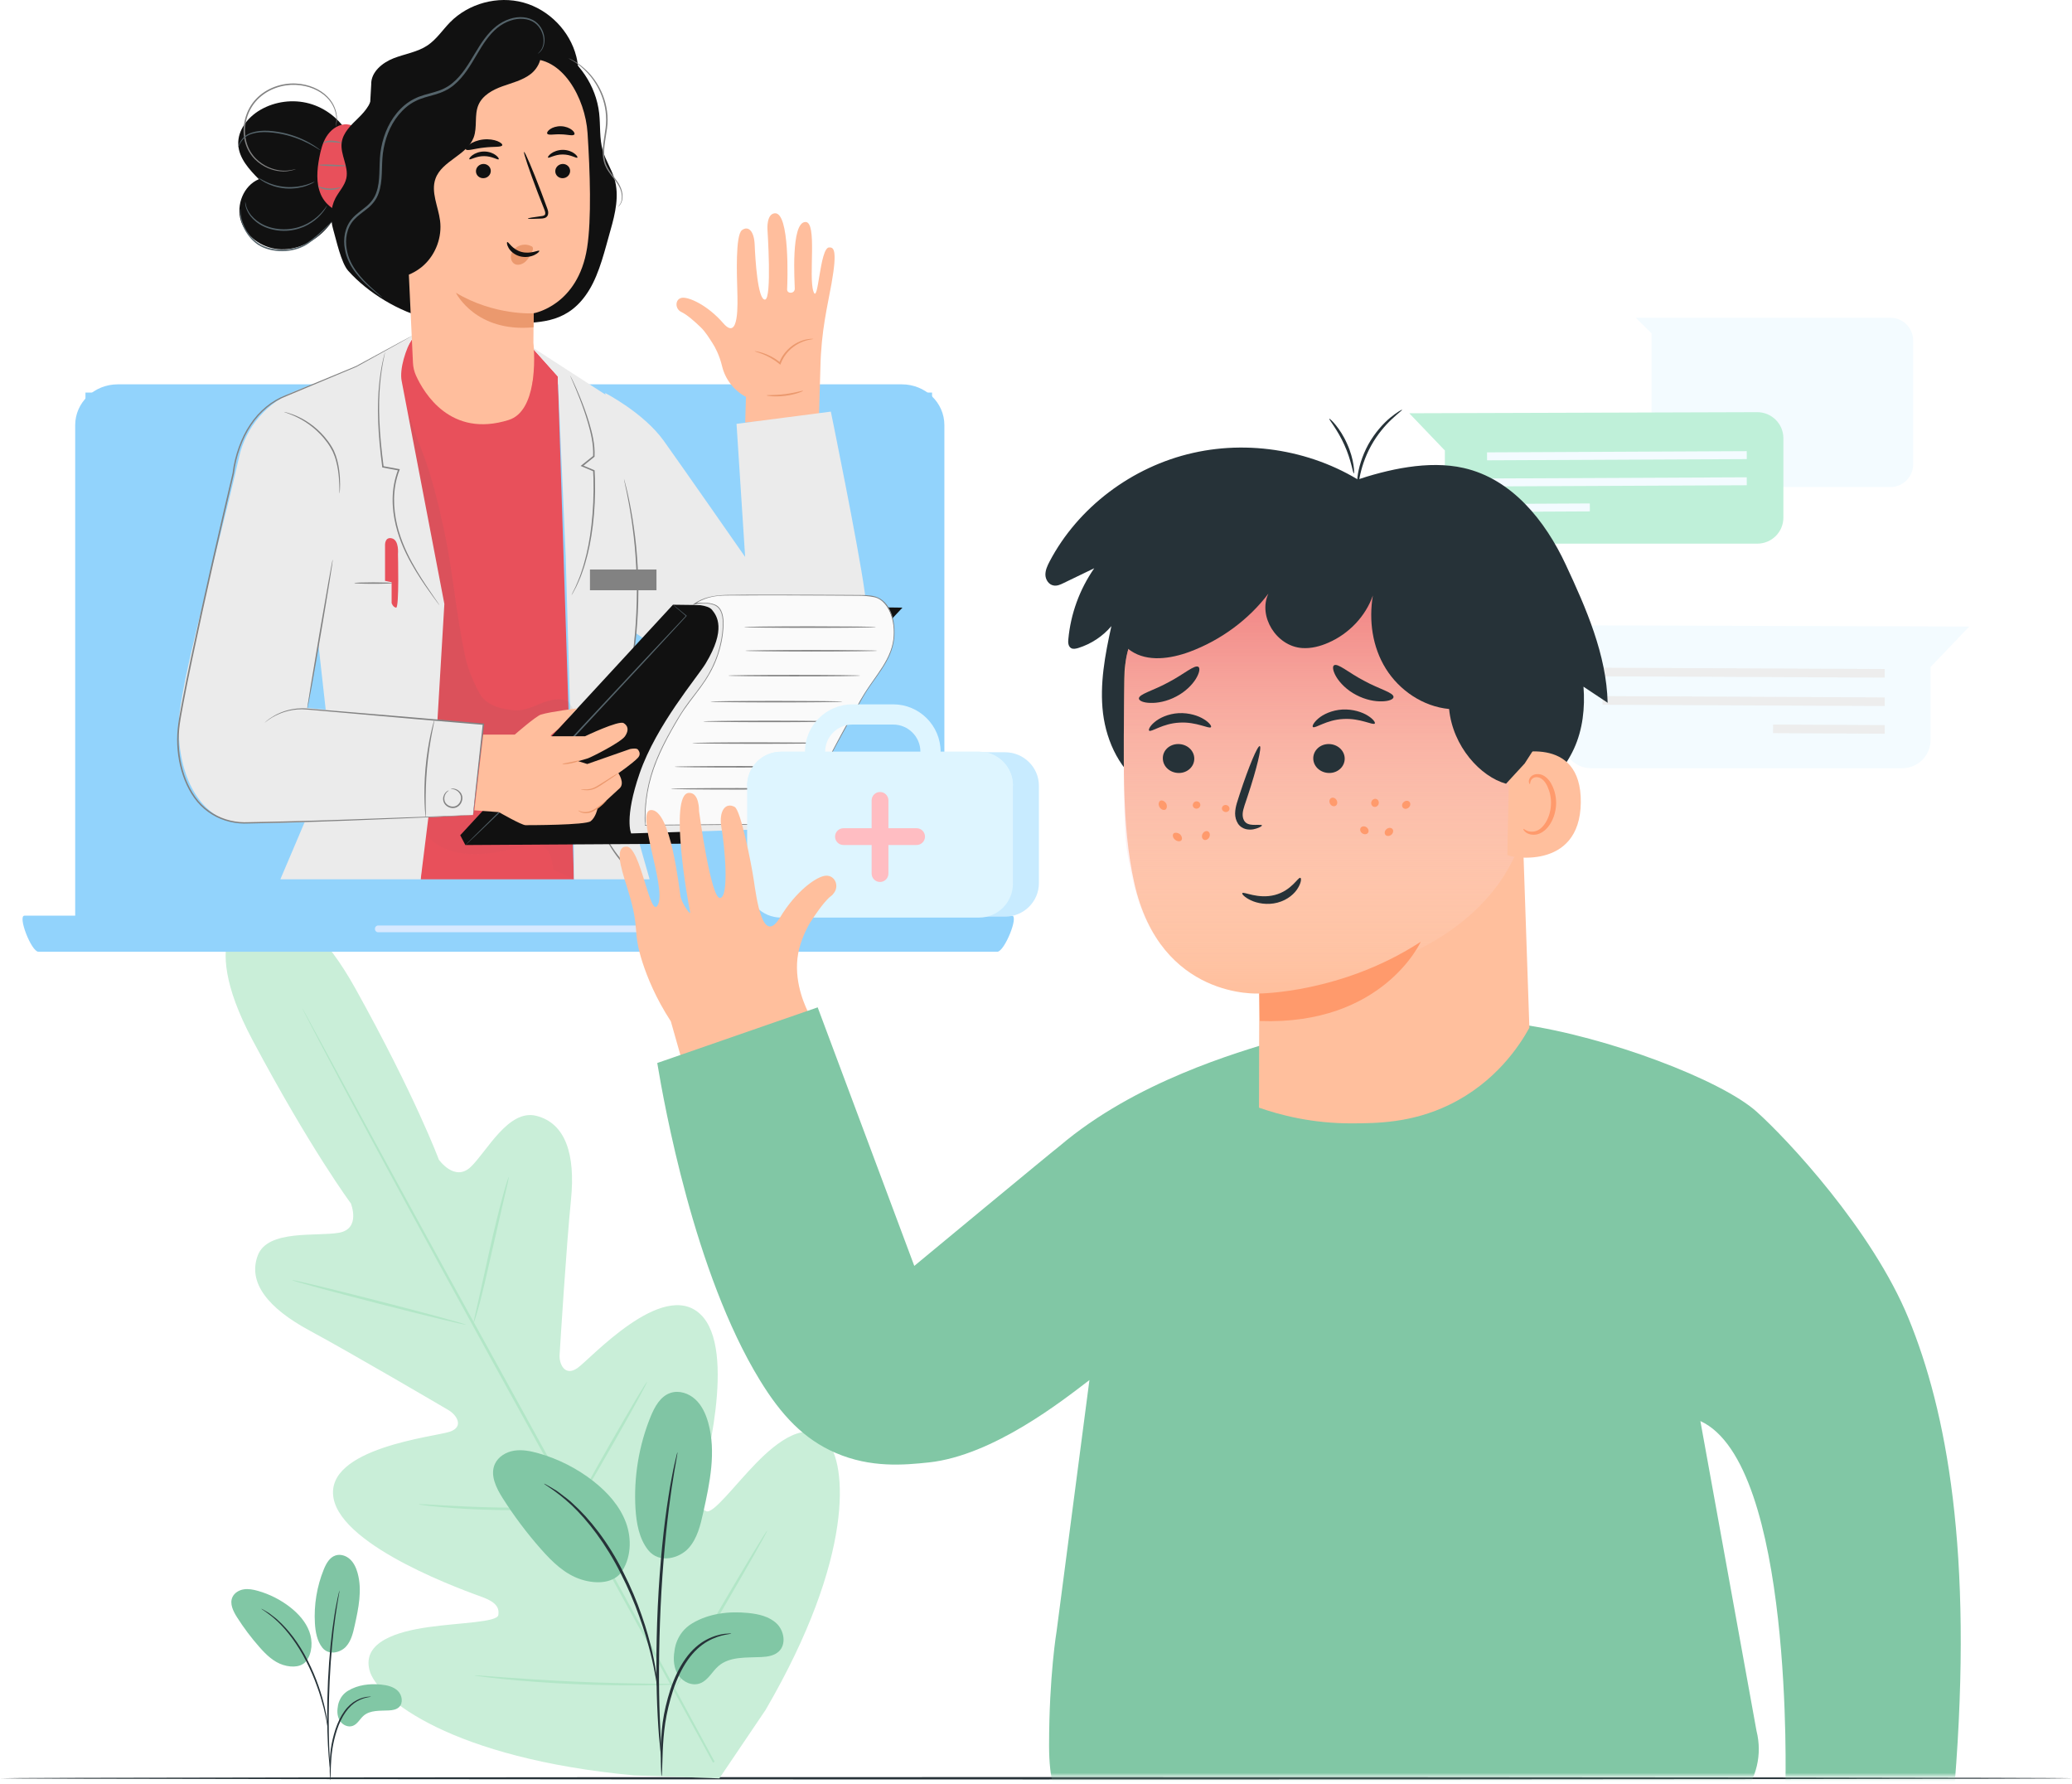 <svg width="460" height="396" viewBox="0 0 460 396" fill="none" xmlns="http://www.w3.org/2000/svg">
<path d="M56.579 133.852C54.731 127.295 46.197 127.928 46.197 127.928L46.428 132.486C51.358 131.633 54.42 137.416 54.42 137.416L56.579 133.852Z" fill="#E0E0E0"/>
<path d="M460 394.696C460 394.837 357.014 394.957 230.01 394.957C102.956 394.957 0 394.837 0 394.696C0 394.556 102.966 394.435 230.01 394.435C357.024 394.435 460 394.546 460 394.696Z" fill="#263238"/>
<path d="M55.082 202.243C55.082 202.243 65.514 195.333 78.889 219.389C92.265 243.455 97.422 257.378 97.422 257.378C97.422 257.378 100.924 262.408 104.502 259.01C108.069 255.612 112.871 246.078 119.081 247.669C125.527 249.311 127.783 256.159 126.762 266.292C125.741 276.424 124.356 298.703 124.237 300.728C124.119 302.711 125.355 305.593 128.18 303.661C130.995 301.719 147.078 283.82 155.458 291.669C163.838 299.509 156.167 327.293 155.393 330.351C154.62 333.408 155.264 334.689 156.779 335.412C158.294 336.135 163.107 329.628 167.899 324.721C172.69 319.815 179.136 314.919 183.573 319.836C188.01 324.752 189.815 345.461 169.972 379.515L159.701 394.719L140.771 394.058C100.355 390.278 83.703 377.036 82.037 370.726C80.372 364.415 88.225 362.111 95.155 361.141C102.084 360.159 110.389 360.077 110.636 358.465C110.883 356.854 110.153 355.615 107.102 354.489C104.051 353.363 75.946 343.551 74.034 332.458C72.121 321.365 96.584 318.896 99.85 317.78C103.116 316.665 101.354 314.041 99.592 312.998C97.809 311.945 77.987 300.315 68.748 295.336C59.508 290.358 54.953 284.677 57.231 278.645C59.422 272.83 70.305 274.493 75.248 273.615C80.189 272.737 77.89 267.097 77.89 267.097C77.89 267.097 68.952 255.075 56.028 230.782C43.114 206.488 55.297 202.15 55.297 202.15" fill="#C9EED8"/>
<path d="M158.648 391.022C149.087 373.215 135.668 348.726 120.756 321.716C105.845 294.717 92.372 270.258 82.725 252.503C77.912 243.631 74.023 236.452 71.315 231.463C69.972 228.995 68.93 227.074 68.21 225.741C67.856 225.111 67.587 224.615 67.394 224.264C67.211 223.934 67.093 223.768 67.093 223.768C67.093 223.768 67.168 223.954 67.34 224.295C67.523 224.657 67.781 225.153 68.114 225.803C68.812 227.146 69.822 229.088 71.122 231.567C73.743 236.576 77.579 243.786 82.359 252.689C91.921 270.496 105.34 294.985 120.241 321.984C135.153 348.994 148.636 373.453 158.283 391.208" fill="#B2E6C7"/>
<path d="M112.935 261.262C112.892 261.251 112.742 261.695 112.484 262.501C112.226 263.307 111.893 264.484 111.496 265.941C110.701 268.853 109.712 272.902 108.702 277.395C107.725 281.826 106.833 285.834 106.156 288.901C105.845 290.286 105.576 291.442 105.361 292.382C105.168 293.198 105.082 293.663 105.125 293.673C105.168 293.684 105.329 293.24 105.587 292.434C105.845 291.628 106.178 290.451 106.564 288.994C107.327 286.071 108.262 282.012 109.272 277.519C110.282 273.098 111.195 269.101 111.904 266.044C112.226 264.67 112.495 263.503 112.72 262.563C112.892 261.737 112.978 261.272 112.935 261.262Z" fill="#B2E6C7"/>
<path d="M103.395 294.014C103.438 293.859 94.843 291.525 84.197 288.798C73.55 286.071 64.891 283.975 64.848 284.129C64.805 284.284 73.4 286.608 84.046 289.345C94.682 292.072 103.352 294.169 103.395 294.014Z" fill="#B2E6C7"/>
<path d="M128.234 334.492C128.234 334.451 127.74 334.441 126.837 334.461C125.827 334.482 124.56 334.513 123.056 334.544C119.865 334.606 115.449 334.678 110.582 334.596C105.716 334.513 101.311 334.296 98.12 334.11C96.616 334.028 95.359 333.955 94.338 333.893C93.447 333.852 92.953 333.842 92.942 333.883C92.942 333.924 93.425 334.007 94.317 334.121C95.209 334.234 96.487 334.379 98.088 334.513C101.268 334.802 105.684 335.081 110.572 335.164C115.46 335.257 119.876 335.122 123.066 334.947C124.667 334.854 125.956 334.771 126.848 334.689C127.75 334.596 128.234 334.534 128.234 334.492Z" fill="#B2E6C7"/>
<path d="M143.651 306.698C143.618 306.677 143.361 307.049 142.931 307.72C142.447 308.505 141.857 309.476 141.169 310.623C139.697 313.091 137.71 316.51 135.539 320.301C133.369 324.102 131.435 327.552 130.06 330.061C129.426 331.239 128.889 332.241 128.46 333.046C128.094 333.759 127.912 334.162 127.944 334.183C127.976 334.203 128.234 333.831 128.664 333.16C129.147 332.375 129.738 331.404 130.426 330.258C131.897 327.789 133.885 324.37 136.055 320.569C138.225 316.768 140.159 313.319 141.534 310.809C142.168 309.631 142.705 308.629 143.135 307.824C143.5 307.111 143.683 306.708 143.651 306.698Z" fill="#B2E6C7"/>
<path d="M170.305 339.75C170.273 339.729 169.95 340.204 169.403 341.072C168.812 342.043 168.049 343.282 167.125 344.78C165.223 347.93 162.634 352.289 159.798 357.133C156.962 361.977 154.437 366.377 152.621 369.569C151.773 371.098 151.053 372.378 150.505 373.37C150.021 374.269 149.764 374.785 149.796 374.806C149.828 374.826 150.15 374.351 150.698 373.484C151.289 372.513 152.052 371.273 152.976 369.776C154.877 366.625 157.467 362.256 160.303 357.422C163.128 352.578 165.664 348.188 167.48 344.987C168.328 343.458 169.048 342.177 169.596 341.186C170.09 340.277 170.337 339.771 170.305 339.75Z" fill="#B2E6C7"/>
<path d="M150.054 373.835C150.054 373.793 149.431 373.762 148.292 373.742C147.056 373.721 145.434 373.7 143.489 373.68C139.439 373.628 133.842 373.525 127.664 373.246C121.487 372.977 115.9 372.595 111.861 372.296C109.916 372.151 108.305 372.027 107.08 371.934C105.952 371.851 105.318 371.831 105.318 371.862C105.318 371.903 105.931 371.996 107.059 372.151C108.187 372.296 109.809 372.482 111.829 372.688C115.868 373.091 121.455 373.545 127.643 373.804C133.831 374.083 139.439 374.114 143.489 374.072C145.52 374.041 147.164 374.01 148.292 373.959C149.42 373.917 150.054 373.876 150.054 373.835Z" fill="#B2E6C7"/>
<path d="M143.874 344.022C146.414 347.204 150.872 345.819 152.84 343.65C154.808 341.491 155.511 338.489 156.144 335.628C157.59 329.101 159.025 322.253 157.238 315.807C156.706 313.88 155.853 311.982 154.387 310.616C152.921 309.251 150.762 308.528 148.864 309.161C146.615 309.904 145.34 312.233 144.446 314.422C141.826 320.858 140.671 327.896 141.083 334.834C141.284 338.088 141.876 341.461 143.874 344.022Z" fill="#81C7A5"/>
<g opacity="0.2">
<g opacity="0.2">
<path opacity="0.2" d="M143.874 344.022C146.414 347.204 150.872 345.819 152.84 343.65C154.808 341.491 155.511 338.489 156.144 335.628C157.59 329.101 159.025 322.253 157.238 315.807C156.706 313.88 155.853 311.982 154.387 310.616C152.921 309.251 150.762 308.528 148.864 309.161C146.615 309.904 145.34 312.233 144.446 314.422C141.826 320.858 140.671 327.896 141.083 334.834C141.284 338.088 141.876 341.461 143.874 344.022Z" fill="black"/>
</g>
</g>
<path d="M153.664 360.318C157.349 358.109 161.817 357.577 166.094 358.008C168.393 358.239 170.803 358.772 172.45 360.378C174.106 361.984 174.588 364.977 172.901 366.553C171.897 367.497 170.432 367.718 169.066 367.788C165.753 367.959 162.048 367.607 159.527 369.766C158.092 371.001 157.208 372.949 155.431 373.622C153.704 374.284 151.646 373.361 150.611 371.824C149.577 370.288 149.417 368.3 149.738 366.483C149.738 366.483 149.949 362.537 153.664 360.318Z" fill="#81C7A5"/>
<path d="M137.779 349.192C140.119 346.03 140.32 341.622 138.964 337.937C137.599 334.252 134.858 331.21 131.765 328.78C128.14 325.938 123.954 323.81 119.516 322.555C117.769 322.063 115.941 321.701 114.144 321.982C112.357 322.263 110.6 323.308 109.857 324.964C108.762 327.414 110.138 330.216 111.574 332.485C114.104 336.481 116.955 340.266 120.078 343.811C122.588 346.662 125.44 349.453 129.074 350.588C132.709 351.723 136.374 351.331 138.101 348.751" fill="#81C7A5"/>
<path d="M146.876 394.214C146.916 394.214 146.957 393.672 146.997 392.688C147.037 391.584 147.077 390.188 147.137 388.542C147.218 386.794 147.348 384.716 147.69 382.427C148.031 380.158 148.623 377.678 149.437 375.147C150.28 372.637 151.364 370.328 152.68 368.46C153.985 366.583 155.551 365.177 157.047 364.334C158.543 363.47 159.909 363.079 160.853 362.878C161.807 362.717 162.349 362.607 162.349 362.566C162.349 362.526 161.807 362.546 160.813 362.637C159.839 362.767 158.413 363.099 156.826 363.942C155.24 364.765 153.573 366.191 152.208 368.119C150.822 370.037 149.708 372.386 148.844 374.947C148.021 377.517 147.428 380.017 147.117 382.346C146.806 384.666 146.726 386.764 146.696 388.521C146.675 390.279 146.716 391.704 146.756 392.688C146.786 393.672 146.836 394.214 146.876 394.214Z" fill="#263238"/>
<path d="M146.967 391.022C146.987 391.022 146.987 390.781 146.967 390.319C146.936 389.797 146.886 389.124 146.836 388.311C146.726 386.574 146.565 384.054 146.465 380.931C146.224 374.696 146.224 366.081 146.665 356.572C147.117 347.064 147.961 338.479 148.834 332.314C149.035 330.768 149.246 329.372 149.457 328.158C149.647 326.933 149.818 325.878 149.979 325.025C150.119 324.222 150.23 323.569 150.32 323.047C150.39 322.595 150.421 322.354 150.4 322.344C150.38 322.344 150.31 322.575 150.2 323.017C150.079 323.529 149.929 324.181 149.738 324.975C149.537 325.828 149.336 326.872 149.105 328.097C148.864 329.312 148.623 330.708 148.392 332.254C147.398 338.429 146.485 347.024 146.033 356.552C145.591 366.081 145.671 374.716 146.013 380.961C146.173 384.084 146.394 386.604 146.585 388.341C146.685 389.154 146.766 389.817 146.836 390.339C146.896 390.791 146.936 391.022 146.967 391.022Z" fill="#263238"/>
<path d="M145.963 374.404C146.003 374.404 145.953 373.651 145.812 372.306C145.651 370.96 145.34 369.033 144.818 366.673C144.266 364.324 143.523 361.532 142.448 358.52C141.414 355.498 140.049 352.245 138.372 348.951C135.079 342.325 130.831 337.013 127.217 333.78C126.363 332.917 125.44 332.314 124.687 331.712C124.305 331.421 123.954 331.139 123.612 330.908C123.261 330.698 122.939 330.507 122.648 330.326C121.484 329.633 120.831 329.272 120.811 329.312C120.72 329.453 123.411 330.818 126.916 334.101C130.4 337.385 134.536 342.666 137.81 349.233C139.476 352.496 140.842 355.719 141.896 358.711C142.991 361.693 143.774 364.454 144.376 366.774C144.959 369.103 145.33 371.021 145.561 372.346C145.782 373.671 145.912 374.414 145.963 374.404Z" fill="#263238"/>
<path d="M71.551 365.695C73.041 367.562 75.656 366.749 76.811 365.477C77.965 364.21 78.378 362.449 78.749 360.77C79.597 356.941 80.439 352.924 79.391 349.142C79.079 348.011 78.578 346.898 77.718 346.097C76.858 345.296 75.591 344.872 74.478 345.243C73.159 345.679 72.411 347.045 71.886 348.329C70.349 352.105 69.671 356.235 69.913 360.305C70.031 362.214 70.378 364.193 71.551 365.695Z" fill="#81C7A5"/>
<g opacity="0.2">
<g opacity="0.2">
<path opacity="0.2" d="M71.551 365.695C73.041 367.562 75.656 366.749 76.811 365.477C77.965 364.21 78.378 362.449 78.749 360.77C79.597 356.941 80.439 352.924 79.391 349.142C79.079 348.011 78.578 346.898 77.718 346.097C76.858 345.296 75.591 344.872 74.478 345.243C73.159 345.679 72.411 347.045 71.886 348.329C70.349 352.105 69.671 356.235 69.913 360.305C70.031 362.214 70.378 364.193 71.551 365.695Z" fill="black"/>
</g>
</g>
<path d="M77.294 375.256C79.456 373.96 82.077 373.647 84.587 373.901C85.935 374.036 87.349 374.348 88.315 375.291C89.287 376.233 89.57 377.989 88.58 378.914C87.991 379.467 87.131 379.597 86.33 379.638C84.386 379.738 82.213 379.532 80.734 380.799C79.892 381.523 79.373 382.666 78.331 383.061C77.317 383.449 76.11 382.907 75.503 382.006C74.896 381.105 74.802 379.939 74.991 378.872C74.991 378.872 75.114 376.557 77.294 375.256Z" fill="#81C7A5"/>
<path d="M67.975 368.729C69.347 366.873 69.465 364.287 68.67 362.125C67.869 359.963 66.261 358.178 64.447 356.753C62.32 355.086 59.864 353.837 57.26 353.101C56.235 352.812 55.163 352.6 54.108 352.765C53.06 352.93 52.029 353.543 51.593 354.514C50.951 355.952 51.758 357.595 52.6 358.927C54.085 361.271 55.758 363.492 57.59 365.571C59.062 367.244 60.735 368.882 62.868 369.547C65 370.213 67.15 369.983 68.163 368.469" fill="#81C7A5"/>
<path d="M73.312 395.142C73.335 395.142 73.359 394.824 73.383 394.247C73.406 393.599 73.43 392.78 73.465 391.814C73.512 390.789 73.589 389.57 73.789 388.226C73.989 386.895 74.337 385.44 74.814 383.956C75.309 382.483 75.945 381.128 76.717 380.033C77.482 378.931 78.401 378.106 79.279 377.612C80.157 377.105 80.958 376.875 81.512 376.757C82.071 376.663 82.389 376.598 82.389 376.575C82.389 376.551 82.071 376.563 81.488 376.616C80.917 376.693 80.08 376.887 79.15 377.382C78.219 377.865 77.241 378.701 76.44 379.832C75.627 380.957 74.973 382.336 74.466 383.838C73.983 385.346 73.636 386.813 73.453 388.179C73.271 389.54 73.224 390.771 73.206 391.802C73.194 392.833 73.218 393.669 73.241 394.247C73.259 394.824 73.288 395.142 73.312 395.142Z" fill="#263238"/>
<path d="M73.365 393.269C73.377 393.269 73.377 393.128 73.365 392.857C73.347 392.55 73.318 392.156 73.288 391.678C73.224 390.659 73.129 389.181 73.07 387.349C72.929 383.691 72.929 378.637 73.188 373.058C73.453 367.48 73.948 362.443 74.46 358.827C74.578 357.919 74.702 357.101 74.826 356.388C74.938 355.669 75.038 355.051 75.132 354.55C75.215 354.079 75.279 353.696 75.332 353.39C75.374 353.124 75.391 352.983 75.379 352.977C75.368 352.977 75.326 353.113 75.262 353.372C75.191 353.672 75.103 354.055 74.991 354.521C74.873 355.021 74.755 355.634 74.62 356.352C74.478 357.065 74.337 357.884 74.201 358.791C73.618 362.414 73.082 367.456 72.817 373.046C72.558 378.637 72.605 383.703 72.805 387.367C72.9 389.199 73.029 390.677 73.141 391.696C73.2 392.173 73.247 392.562 73.288 392.868C73.324 393.133 73.347 393.269 73.365 393.269Z" fill="#263238"/>
<path d="M72.776 383.52C72.799 383.52 72.77 383.078 72.687 382.289C72.593 381.499 72.411 380.368 72.104 378.984C71.78 377.606 71.344 375.968 70.714 374.201C70.107 372.428 69.306 370.519 68.323 368.587C66.39 364.699 63.899 361.583 61.778 359.686C61.277 359.18 60.735 358.826 60.294 358.473C60.07 358.302 59.864 358.137 59.663 358.002C59.457 357.878 59.269 357.766 59.098 357.66C58.414 357.254 58.032 357.042 58.02 357.065C57.967 357.148 59.545 357.949 61.601 359.875C63.645 361.801 66.072 364.9 67.993 368.752C68.971 370.667 69.772 372.557 70.39 374.313C71.032 376.062 71.492 377.682 71.845 379.043C72.187 380.41 72.405 381.535 72.54 382.312C72.67 383.09 72.746 383.526 72.776 383.52Z" fill="#263238"/>
<path d="M71.439 128.581C66.84 129.072 66.288 134.846 66.288 134.846L69.371 135.207C69.371 131.814 73.578 130.418 73.578 130.418L71.439 128.581Z" fill="#81C7A5"/>
<path d="M209.653 207.109H16.693V94.356C16.693 89.361 20.916 85.307 26.134 85.307H200.218C205.43 85.307 209.66 89.354 209.66 94.356V207.109H209.653Z" fill="#92D3FC"/>
<rect x="18.974" y="87.131" width="187.949" height="121.802" fill="#92D3FC"/>
<path d="M148.622 178.688C149.552 179.618 150.482 180.548 151.412 181.478C151.702 181.769 152.141 181.949 152.555 181.949C152.949 181.949 153.427 181.775 153.698 181.478C153.982 181.168 154.189 180.768 154.169 180.335C154.15 179.909 154.008 179.502 153.698 179.192C152.768 178.262 151.838 177.332 150.908 176.402C150.617 176.111 150.178 175.93 149.765 175.93C149.371 175.93 148.893 176.104 148.622 176.402C148.337 176.712 148.131 177.112 148.15 177.545C148.163 177.977 148.312 178.378 148.622 178.688Z" fill="#FAFAFA"/>
<path d="M158.749 136.636C158.749 136.726 157.347 136.804 155.623 136.804C153.898 136.804 152.497 136.726 152.497 136.636C152.497 136.546 153.898 136.468 155.623 136.468C157.347 136.468 158.749 136.546 158.749 136.636Z" fill="#455A64"/>
<path d="M180.579 64.661C179.468 61.309 181.47 49.29 178.841 49.27C175.483 49.245 176.452 62.853 176.445 64.073C176.439 65.255 174.675 65.275 174.747 64.177C174.837 62.601 175.367 47.062 172.008 47.339C170.148 47.488 170.38 50.885 170.38 50.885C170.38 50.885 171.42 66.424 169.832 66.496C168.217 66.573 167.674 57.505 167.545 54.321C167.422 51.266 166.131 50.045 164.729 51.072C163.231 52.17 163.605 61.303 163.683 64.364C163.76 67.425 164.122 75.835 160.576 71.746C157.031 67.658 152.8 65.817 151.328 66.108C149.855 66.399 149.778 68.562 151.295 69.266C152.522 69.835 154.292 71.41 155.571 72.65C156.624 73.671 157.379 74.93 158.18 76.164C158.749 77.042 159.711 78.799 160.318 81.318C161.022 84.231 162.966 86.685 165.608 88.093L165.44 93.783L181.819 92.362L182.135 81.589C182.303 73.355 183.743 67.82 184.609 62.924C185.991 55.115 184.99 54.876 184.053 54.922C181.967 55.012 181.664 67.929 180.579 64.661Z" fill="#FFBE9D"/>
<path d="M180.579 75.228C180.585 75.305 179.674 75.292 178.331 75.79C177.001 76.267 175.257 77.359 174.081 79.193C173.765 79.684 173.526 80.201 173.326 80.704L173.229 80.956L173.029 80.788C171.672 79.652 170.264 78.954 169.231 78.56C168.198 78.16 167.539 78.018 167.552 77.966C167.558 77.927 168.236 77.985 169.315 78.328C170.387 78.67 171.86 79.335 173.268 80.498L172.97 80.582C173.171 80.052 173.423 79.503 173.752 78.993C174.365 78.037 175.147 77.275 175.935 76.7C176.729 76.132 177.537 75.764 178.241 75.538C178.938 75.305 179.539 75.247 179.946 75.208C180.353 75.195 180.579 75.202 180.579 75.228Z" fill="#EB996E"/>
<path d="M178.299 86.743C178.337 86.834 176.607 87.576 174.32 87.854C172.034 88.145 170.174 87.854 170.193 87.757C170.2 87.641 172.04 87.757 174.275 87.473C176.51 87.195 178.266 86.633 178.299 86.743Z" fill="#EB996E"/>
<path d="M134.355 87.234C134.355 87.234 142.886 91.594 147.382 97.871C151.87 104.149 165.427 123.615 165.427 123.615L163.515 94.074L184.454 91.361C184.454 91.361 190.551 121.116 191.972 131.404C193.302 141.034 192.747 150.509 183.343 155.676C172.247 161.773 159.646 153.538 155.455 150.412C150.249 146.53 140.639 140.201 140.639 140.201L134.355 87.234Z" fill="#EBEBEB"/>
<path d="M123.833 83.546L117.859 76.874L91.747 74.872L88.363 80.343L97.515 137.462L93.394 195.164H127.418L123.833 83.546Z" fill="#E8505B"/>
<g opacity="0.3">
<g opacity="0.3">
<path opacity="0.3" d="M94.97 181.439C95.868 180.483 97.34 179.159 98.651 179.134C108.049 178.927 117.653 177.984 127.056 177.777L127.418 195.157L122.839 193.02C122.58 191.043 122.251 188.686 120.449 187.84C119.429 187.362 118.234 187.549 117.129 187.769C113.732 188.44 110.361 189.319 106.905 189.532C103.45 189.745 99.833 189.241 96.933 187.355C95.939 186.71 95.015 185.87 94.55 184.778C94.079 183.687 94.156 182.305 94.97 181.439Z" fill="#5E5E5E"/>
</g>
</g>
<path d="M117.859 76.874L134.587 87.699L138.12 99.312L141.511 135.518L137.777 172.571L144.223 195.164H127.418L127.386 186.251L125.59 123.512L123.833 83.546L117.859 76.874Z" fill="#EBEBEB"/>
<path d="M126.869 132.16C126.882 132.167 126.972 132.005 127.147 131.695C127.327 131.359 127.579 130.901 127.889 130.319C128.199 129.719 128.503 128.937 128.89 128.059C129.078 127.613 129.226 127.122 129.414 126.606C129.594 126.089 129.795 125.546 129.943 124.959C131.351 120.308 132.288 113.598 132.087 106.19C132.068 105.615 132.049 105.047 132.01 104.485L132.004 104.388L131.913 104.349C131.022 103.975 130.15 103.607 129.291 103.245L129.33 103.516C130.227 102.793 131.106 102.089 131.945 101.411L131.997 101.365V101.301C132.12 98.511 131.442 95.998 130.802 93.815C130.143 91.626 129.42 89.74 128.787 88.183C128.154 86.633 127.605 85.419 127.211 84.592C127.017 84.179 126.856 83.863 126.746 83.656C126.636 83.443 126.572 83.34 126.565 83.34C126.559 83.346 126.604 83.456 126.695 83.675C126.798 83.921 126.94 84.237 127.108 84.631C127.47 85.471 127.993 86.692 128.6 88.248C129.207 89.805 129.904 91.697 130.537 93.88C131.151 96.056 131.803 98.562 131.674 101.269L131.732 101.159C130.886 101.83 130.014 102.534 129.11 103.251L128.903 103.419L129.149 103.523C130.001 103.884 130.88 104.252 131.771 104.627L131.674 104.491C131.713 105.047 131.732 105.615 131.752 106.184C131.945 113.553 131.054 120.244 129.711 124.881C129.569 125.469 129.375 126.011 129.207 126.528C129.033 127.045 128.89 127.536 128.71 127.981C128.341 128.866 128.057 129.648 127.767 130.255C127.476 130.842 127.25 131.308 127.076 131.65C126.934 131.986 126.856 132.16 126.869 132.16Z" fill="#828282"/>
<path d="M138.617 155.734C138.63 155.734 138.675 155.566 138.759 155.249C138.85 154.901 138.966 154.429 139.114 153.835C139.269 153.221 139.45 152.466 139.618 151.587C139.793 150.709 140.019 149.708 140.2 148.591C140.393 147.48 140.606 146.253 140.774 144.935C140.975 143.618 141.11 142.203 141.272 140.718C141.543 137.74 141.724 134.453 141.724 130.997C141.711 127.542 141.517 124.255 141.233 121.277C141.071 119.792 140.929 118.377 140.723 117.06C140.548 115.742 140.335 114.522 140.135 113.404C139.954 112.287 139.722 111.292 139.547 110.407C139.373 109.529 139.192 108.773 139.031 108.16C138.882 107.572 138.759 107.101 138.669 106.752C138.585 106.429 138.533 106.261 138.52 106.267C138.507 106.267 138.54 106.442 138.604 106.771C138.682 107.126 138.779 107.598 138.901 108.192C139.037 108.806 139.205 109.561 139.36 110.446C139.521 111.331 139.735 112.326 139.902 113.443C140.09 114.554 140.29 115.775 140.445 117.092C140.639 118.403 140.768 119.818 140.923 121.297C141.188 124.268 141.369 127.542 141.388 130.985C141.388 134.427 141.214 137.701 140.962 140.672C140.813 142.158 140.684 143.566 140.497 144.883C140.342 146.201 140.148 147.422 139.967 148.533C139.806 149.65 139.592 150.651 139.437 151.529C139.282 152.414 139.121 153.17 138.985 153.783C138.863 154.378 138.766 154.855 138.688 155.211C138.63 155.559 138.604 155.727 138.617 155.734Z" fill="#828282"/>
<path d="M134.568 186.038C134.535 186.057 134.787 186.645 135.297 187.543C135.808 188.44 136.589 189.642 137.59 190.869C138.591 192.089 139.618 193.097 140.4 193.775C141.181 194.453 141.711 194.815 141.737 194.783C141.769 194.744 141.291 194.318 140.555 193.607C139.818 192.89 138.837 191.876 137.842 190.669C136.854 189.461 136.047 188.292 135.491 187.433C134.929 186.561 134.606 186.012 134.568 186.038Z" fill="#828282"/>
<g opacity="0.3">
<path opacity="0.3" d="M126.217 155.721C124.447 154.797 122.283 155.282 120.423 155.999C118.563 156.722 116.71 157.678 114.714 157.659C112.008 157.633 108.165 156.645 106.744 154.339C105.33 152.033 103.889 148.507 103.314 145.865C101.157 135.932 100.666 127.226 98.509 117.292C97.334 111.886 95.842 105.635 93.84 100.481C91.896 95.488 90.1 90.321 88.576 85.187C88.841 96.838 89.112 108.528 90.914 120.037C92.07 127.439 93.859 134.737 94.828 142.171C95.661 148.533 95.894 154.959 96.126 161.372L102.178 168.774L118.86 169.116L127.573 157.878L126.217 155.721Z" fill="#5E5E5E"/>
</g>
<path d="M65.751 86.737C59.357 89.217 54.61 94.706 53.092 101.398C48.197 122.995 39.813 151.716 39.678 160.985C39.51 172.784 44.67 180.864 51.407 182.356C56.735 183.532 105.026 180.89 105.026 180.89L107.306 160.739L68.173 157.142L73.527 127.219L68.225 85.774L65.751 86.737Z" fill="#EBEBEB"/>
<path d="M68.238 85.774L79.049 81.357L91.411 74.678L91.528 75.034C90.132 77.423 88.647 81.835 89.17 84.554L98.651 134.046L96.501 170.201L93.394 195.164H62.244L73.54 168.58L67.98 118.649L68.238 85.774Z" fill="#EBEBEB"/>
<path d="M73.857 124.197C73.844 124.197 73.818 124.313 73.773 124.526C73.721 124.778 73.663 125.094 73.585 125.482C73.424 126.36 73.204 127.561 72.939 129.015C72.41 132.044 71.693 136.151 70.905 140.692C70.149 145.239 69.465 149.353 68.955 152.388C68.728 153.854 68.535 155.056 68.399 155.941C68.347 156.335 68.302 156.651 68.263 156.909C68.238 157.129 68.225 157.252 68.238 157.252C68.251 157.252 68.276 157.142 68.328 156.922C68.38 156.67 68.444 156.354 68.522 155.966C68.683 155.088 68.909 153.893 69.181 152.434C69.723 149.45 70.447 145.316 71.222 140.756C71.997 136.19 72.688 132.057 73.166 129.06C73.392 127.594 73.573 126.392 73.715 125.508C73.766 125.114 73.811 124.797 73.844 124.539C73.857 124.313 73.863 124.197 73.857 124.197Z" fill="#828282"/>
<path d="M85.482 78.166C85.476 78.166 85.463 78.205 85.437 78.289C85.411 78.386 85.379 78.508 85.34 78.65C85.263 78.974 85.121 79.439 84.991 80.058C84.714 81.292 84.391 83.1 84.165 85.387C83.939 87.667 83.842 90.425 83.958 93.512C84.061 96.599 84.391 100.016 84.856 103.639L84.869 103.755L84.985 103.774C86.109 103.981 87.303 104.207 88.518 104.433L88.395 104.214C88.195 104.756 87.982 105.337 87.827 105.945C86.677 110.143 87.181 114.386 88.227 117.938C89.293 121.523 90.92 124.494 92.38 126.883C93.853 129.279 95.189 131.12 96.107 132.393C96.559 133.006 96.92 133.497 97.179 133.846C97.295 133.994 97.392 134.117 97.463 134.22C97.528 134.304 97.566 134.343 97.566 134.343C97.573 134.343 97.547 134.291 97.489 134.201C97.418 134.098 97.334 133.968 97.23 133.807C96.985 133.445 96.643 132.948 96.21 132.315C95.325 131.023 94.02 129.163 92.574 126.761C91.146 124.364 89.551 121.4 88.511 117.848C87.491 114.328 87.006 110.136 88.137 106.022C88.292 105.428 88.498 104.86 88.699 104.323L88.763 104.143L88.576 104.11C87.362 103.884 86.167 103.665 85.043 103.458L85.172 103.594C84.701 99.983 84.358 96.573 84.236 93.499C84.1 90.425 84.171 87.68 84.371 85.406C84.565 83.133 84.856 81.318 85.101 80.084C85.211 79.464 85.334 78.993 85.392 78.67C85.418 78.521 85.444 78.399 85.463 78.302C85.482 78.211 85.482 78.166 85.482 78.166Z" fill="#828282"/>
<path d="M85.482 128.924V121.032C85.482 121.032 85.379 119.081 87.019 119.495C88.66 119.908 88.35 122.982 88.35 122.982C88.35 122.982 88.66 134.976 87.936 134.873C87.219 134.769 86.942 133.846 86.942 133.846V129.234L85.482 128.924Z" fill="#E8505B"/>
<path d="M78.656 129.415C78.656 129.506 80.548 129.577 82.886 129.577C85.224 129.577 87.116 129.506 87.116 129.415C87.116 129.325 85.224 129.254 82.886 129.254C80.548 129.254 78.656 129.325 78.656 129.415Z" fill="#828282"/>
<path d="M63.032 91.425C63.026 91.451 63.342 91.555 63.917 91.755C64.485 91.962 65.306 92.278 66.261 92.769C68.173 93.744 70.673 95.507 72.61 98.175C73.101 98.834 73.514 99.525 73.857 100.209C74.173 100.913 74.432 101.611 74.606 102.302C74.981 103.677 75.142 104.956 75.233 106.035C75.323 107.113 75.342 107.992 75.349 108.592C75.355 109.2 75.349 109.535 75.368 109.535C75.388 109.535 75.439 109.206 75.472 108.592C75.504 107.985 75.523 107.101 75.459 106.015C75.394 104.93 75.252 103.626 74.89 102.224C74.716 101.52 74.464 100.797 74.141 100.074C73.792 99.357 73.366 98.659 72.869 97.987C70.892 95.268 68.328 93.499 66.365 92.569C65.377 92.097 64.537 91.813 63.956 91.639C63.368 91.471 63.039 91.406 63.032 91.425Z" fill="#828282"/>
<path d="M105.032 180.89C105.026 180.89 105.032 180.761 105.052 180.509C105.078 180.238 105.11 179.87 105.155 179.411C105.258 178.423 105.401 177.028 105.581 175.271C105.969 171.693 106.518 166.662 107.17 160.72L107.306 160.888C102.914 160.513 97.98 160.1 92.774 159.654C83.189 158.808 74.522 158.046 68.212 157.491C65.073 157.181 62.574 158.111 61.036 158.905C60.261 159.312 59.699 159.706 59.325 159.977C59.151 160.106 59.015 160.216 58.905 160.3C58.808 160.371 58.757 160.403 58.757 160.403C58.757 160.403 59.428 159.674 60.978 158.795C62.509 157.956 65.034 156.974 68.238 157.258C74.548 157.788 83.222 158.517 92.813 159.325C98.018 159.777 102.953 160.203 107.338 160.584L107.493 160.597L107.474 160.752C106.776 166.694 106.188 171.719 105.769 175.29C105.549 177.041 105.381 178.436 105.258 179.418C105.194 179.876 105.149 180.238 105.11 180.509C105.065 180.767 105.039 180.89 105.032 180.89Z" fill="#828282"/>
<path d="M94.524 181.426C94.499 181.426 94.46 181.123 94.408 180.574C94.35 180.025 94.298 179.224 94.26 178.242C94.182 176.272 94.195 173.534 94.46 170.531C94.731 167.527 95.189 164.828 95.616 162.903C95.829 161.941 96.016 161.166 96.171 160.63C96.32 160.1 96.41 159.809 96.436 159.809C96.455 159.816 96.41 160.119 96.3 160.655C96.184 161.263 96.029 162.031 95.855 162.942C95.493 164.873 95.067 167.56 94.802 170.55C94.537 173.54 94.486 176.259 94.505 178.229C94.518 179.159 94.531 179.941 94.544 180.561C94.55 181.123 94.55 181.426 94.524 181.426Z" fill="#828282"/>
<path d="M100.066 175.11C100.059 175.09 100.227 175.026 100.544 175.026C100.86 175.026 101.332 175.129 101.797 175.471C102.255 175.801 102.707 176.453 102.649 177.254C102.61 178.022 102.132 178.881 101.267 179.23C100.389 179.553 99.459 179.237 98.922 178.675C98.354 178.106 98.29 177.299 98.457 176.757C98.619 176.195 98.948 175.833 99.2 175.652C99.459 175.465 99.639 175.433 99.646 175.452C99.659 175.478 99.504 175.555 99.284 175.755C99.071 175.956 98.8 176.311 98.683 176.821C98.567 177.318 98.645 177.99 99.142 178.462C99.607 178.927 100.427 179.191 101.144 178.92C101.861 178.636 102.294 177.9 102.339 177.241C102.404 176.563 102.042 175.988 101.648 175.665C101.248 175.329 100.821 175.2 100.531 175.161C100.24 175.116 100.066 175.135 100.066 175.11Z" fill="#828282"/>
<path d="M91.547 74.511C91.547 74.511 91.482 74.556 91.34 74.64C91.192 74.724 90.991 74.84 90.72 74.995C90.165 75.305 89.351 75.757 88.298 76.351C86.16 77.533 83.047 79.258 79.088 81.447H79.082H79.075C74.793 83.243 69.562 85.432 63.562 87.945C60.533 89.101 57.742 91.368 55.753 94.397C54.739 95.902 53.925 97.594 53.286 99.389C52.647 101.178 52.175 103.097 51.943 105.06V105.073V105.079C49.075 117.351 45.813 131.437 42.662 146.401C41.983 149.618 41.344 152.808 40.743 155.954C40.589 156.742 40.453 157.523 40.311 158.305C40.175 159.086 40.02 159.868 39.923 160.643C39.71 162.193 39.613 163.756 39.684 165.293C39.82 168.367 40.492 171.377 41.738 174.07C42.358 175.413 43.127 176.673 44.05 177.784C44.987 178.882 46.085 179.818 47.286 180.548C49.702 182.021 52.498 182.621 55.178 182.486C57.878 182.434 60.5 182.376 63.032 182.324C68.102 182.201 72.823 182.053 77.131 181.904C85.74 181.588 92.709 181.336 97.54 181.162C99.943 181.071 101.81 181 103.088 180.948C103.715 180.929 104.199 180.91 104.529 180.903C104.852 180.897 105.019 180.897 105.019 180.897C105.019 180.897 104.852 180.916 104.529 180.936C104.193 180.955 103.715 180.981 103.088 181.02C101.81 181.084 99.943 181.175 97.54 181.291C92.722 181.517 85.754 181.82 77.131 182.143C72.823 182.305 68.102 182.466 63.032 182.602C60.494 182.66 57.878 182.718 55.172 182.776C52.466 182.925 49.585 182.318 47.118 180.813C45.885 180.07 44.754 179.114 43.798 177.984C42.849 176.847 42.074 175.562 41.441 174.199C40.175 171.467 39.49 168.419 39.348 165.306C39.271 163.743 39.374 162.167 39.587 160.597C39.684 159.809 39.839 159.034 39.975 158.246C40.117 157.465 40.246 156.677 40.408 155.889C41.002 152.737 41.648 149.553 42.326 146.33C45.478 131.359 48.752 117.273 51.639 105.002L51.633 105.021C51.872 103.013 52.35 101.094 53.002 99.279C53.648 97.465 54.474 95.76 55.508 94.235C57.529 91.168 60.384 88.868 63.452 87.706C69.465 85.213 74.709 83.049 78.998 81.273L78.991 81.279C82.97 79.122 86.096 77.424 88.24 76.255C89.306 75.68 90.12 75.241 90.681 74.944C90.953 74.801 91.159 74.692 91.314 74.614C91.476 74.543 91.547 74.511 91.547 74.511Z" fill="#828282"/>
<path d="M145.741 126.405H130.977V131.01H145.741V126.405Z" fill="#828282"/>
<path d="M200.342 134.873L151.224 187.265L103.314 187.562L102.178 185.385L149.403 134.22L200.342 134.873Z" fill="#111111"/>
<path d="M153.917 134.22C153.917 134.22 157.108 134.201 158.051 135.331C159.162 136.662 161.274 139.659 156.649 147.286C154.802 150.335 145.741 160.869 142.014 171.616C138.533 181.659 140.122 184.985 140.122 184.985L174.688 183.907L175.36 182.66C175.36 182.66 190.389 141.945 186.404 134.22C184.576 130.662 153.672 132.916 153.917 134.22Z" fill="#EBEBEB"/>
<path d="M180.432 182.849L143.243 183.159C142.798 173.736 146.066 166.903 150.929 158.823C152.789 155.729 155.334 153.081 157.188 149.981C159.132 146.732 160.281 143.012 160.514 139.228C160.604 137.716 160.514 136.082 159.584 134.887C158.654 133.693 155.34 133.628 153.913 134.209C153.913 134.209 156.07 132.465 159.383 132.188C162.387 131.936 186.968 132.104 191.541 132.143C192.077 132.149 194.325 132.427 194.802 132.672C198.135 134.403 198.82 138.937 198.348 142.205C197.903 145.305 195.984 148.224 193.575 151.486C192.884 152.422 192.238 153.398 191.657 154.405C189.119 158.804 182.111 171.14 180.852 175.396C179.825 178.929 180.432 182.849 180.432 182.849Z" fill="#FAFAFA"/>
<path d="M180.43 182.77C177.446 182.796 174.462 182.821 171.472 182.847C165.769 182.892 160.073 182.944 154.37 182.989C151.98 183.009 149.584 183.028 147.194 183.047C146.393 183.054 145.592 183.06 144.791 183.067C144.397 183.073 143.836 183.177 143.448 183.08C143.416 183.073 143.267 183.106 143.248 183.08C143.241 183.073 143.3 182.389 143.3 182.311C143.293 181.988 143.287 181.665 143.293 181.336C143.293 180.703 143.312 180.07 143.351 179.437C143.5 177.015 143.926 174.619 144.604 172.294C145.98 167.605 148.357 163.278 150.856 159.105C152.232 156.813 153.937 154.772 155.513 152.621C157.011 150.58 158.29 148.416 159.168 146.033C160.027 143.702 160.557 141.209 160.628 138.722C160.673 137.12 160.441 134.924 158.755 134.207C157.999 133.885 157.147 133.788 156.333 133.781C155.778 133.775 154.505 133.717 154.04 134.091C153.905 134.201 153.976 134.233 154.072 134.207C154.137 134.188 154.24 134.091 154.292 134.052C154.544 133.885 154.809 133.723 155.074 133.581C155.971 133.09 156.947 132.728 157.948 132.502C159.95 132.05 162.12 132.186 164.161 132.167C170.535 132.108 176.91 132.147 183.285 132.179C185.739 132.192 188.187 132.205 190.641 132.225C191.804 132.231 192.947 132.315 194.09 132.554C196.04 132.961 197.306 134.918 197.881 136.694C198.495 138.593 198.585 140.724 198.211 142.681C197.72 145.206 196.331 147.473 194.884 149.56C193.58 151.445 192.243 153.267 191.1 155.262C190.305 156.645 189.517 158.033 188.742 159.422C186.876 162.761 185.035 166.119 183.336 169.542C181.87 172.488 180.456 175.394 180.23 178.727C180.139 180.096 180.159 181.51 180.365 182.873C180.378 182.976 180.54 182.931 180.52 182.828C180.004 179.431 180.54 176.059 181.909 172.94C183.369 169.613 185.1 166.404 186.837 163.213C188.419 160.307 190.034 157.42 191.694 154.559C194.103 150.393 197.978 146.757 198.514 141.745C198.85 138.612 198.127 134.027 194.833 132.593C193.799 132.141 192.398 132.076 191.274 132.07C190.376 132.063 189.485 132.057 188.587 132.05C182.329 132.012 176.064 131.979 169.806 131.986C167.106 131.986 164.406 131.992 161.707 132.037C159.252 132.083 156.914 132.322 154.731 133.587C154.434 133.762 154.144 133.943 153.872 134.156C153.808 134.207 153.879 134.317 153.95 134.291C155.287 133.781 157.024 133.788 158.374 134.233C160.331 134.873 160.544 137.204 160.46 138.974C160.273 143.211 158.845 147.364 156.52 150.903C155.371 152.653 154.04 154.274 152.794 155.954C151.605 157.549 150.578 159.235 149.584 160.959C147.762 164.111 146.077 167.366 144.901 170.821C143.545 174.806 142.983 178.959 143.164 183.157C143.164 183.202 143.196 183.241 143.241 183.235C147.433 183.202 151.618 183.164 155.81 183.131C162.488 183.073 169.16 183.022 175.838 182.963C177.369 182.951 178.899 182.938 180.43 182.925C180.54 182.931 180.54 182.77 180.43 182.77Z" fill="#828282"/>
<path d="M178.234 175.084C178.234 175.174 171.679 175.252 163.586 175.252C155.493 175.252 148.938 175.174 148.938 175.084C148.938 174.993 155.493 174.916 163.586 174.916C171.679 174.916 178.234 174.993 178.234 175.084Z" fill="#828282"/>
<path d="M179.054 170.188C179.054 170.279 172.499 170.356 164.406 170.356C156.314 170.356 149.758 170.279 149.758 170.188C149.758 170.098 156.314 170.02 164.406 170.02C172.499 170.02 179.054 170.091 179.054 170.188Z" fill="#828282"/>
<path d="M182.994 164.931C182.994 165.021 176.439 165.099 168.346 165.099C160.253 165.099 153.698 165.021 153.698 164.931C153.698 164.841 160.253 164.763 168.346 164.763C176.432 164.763 182.994 164.834 182.994 164.931Z" fill="#828282"/>
<path d="M185.416 160.126C185.416 160.216 178.861 160.294 170.768 160.294C162.675 160.294 156.12 160.216 156.12 160.126C156.12 160.036 162.675 159.958 170.768 159.958C178.861 159.958 185.416 160.036 185.416 160.126Z" fill="#828282"/>
<path d="M187.031 155.734C187.031 155.824 180.475 155.902 172.383 155.902C164.29 155.902 157.735 155.824 157.735 155.734C157.735 155.643 164.29 155.566 172.383 155.566C180.475 155.566 187.031 155.637 187.031 155.734Z" fill="#828282"/>
<path d="M190.983 149.96C190.983 150.05 184.428 150.128 176.335 150.128C168.243 150.128 161.687 150.05 161.687 149.96C161.687 149.87 168.243 149.792 176.335 149.792C184.428 149.792 190.983 149.87 190.983 149.96Z" fill="#828282"/>
<path d="M194.755 144.438C194.755 144.528 188.2 144.606 180.107 144.606C172.014 144.606 165.459 144.528 165.459 144.438C165.459 144.347 172.014 144.27 180.107 144.27C188.2 144.27 194.755 144.347 194.755 144.438Z" fill="#828282"/>
<path d="M194.484 139.187C194.484 139.277 187.929 139.355 179.836 139.355C171.743 139.355 165.188 139.277 165.188 139.187C165.188 139.097 171.743 139.019 179.836 139.019C187.929 139.019 194.484 139.09 194.484 139.187Z" fill="#828282"/>
<path d="M149.403 134.22C149.409 134.214 149.474 134.265 149.61 134.362C149.758 134.479 149.946 134.627 150.184 134.821C150.708 135.247 151.45 135.854 152.413 136.636L152.471 136.687L152.419 136.746C148.421 141.118 139.754 150.464 129.698 161.243C122.755 168.845 116.077 175.362 111.239 180.057C108.817 182.401 106.841 184.287 105.472 185.586C104.793 186.218 104.264 186.716 103.883 187.071C103.708 187.226 103.573 187.355 103.463 187.452C103.366 187.536 103.314 187.575 103.314 187.575C103.314 187.575 103.353 187.523 103.444 187.426C103.547 187.323 103.676 187.187 103.838 187.026C104.206 186.658 104.722 186.147 105.381 185.495C106.744 184.158 108.682 182.246 111.071 179.889C115.863 175.148 122.509 168.619 129.452 161.017C139.508 150.238 148.228 140.944 152.309 136.649L152.316 136.752C151.373 135.945 150.649 135.325 150.133 134.886C149.9 134.679 149.719 134.524 149.577 134.401C149.455 134.285 149.397 134.22 149.403 134.22Z" fill="#55646B"/>
<path d="M107.267 163.052H114.275C114.275 163.052 119.015 158.918 120.094 158.602C122.348 157.93 128.174 157.219 128.174 157.219L124.195 161.527C124.195 161.527 124.35 161.359 124.195 161.527C123.278 162.522 121.579 163.42 122.587 163.42C123.594 163.42 129.879 163.42 129.879 163.42C129.879 163.42 137.345 159.842 138.449 160.494C139.379 161.043 139.702 162.038 138.753 163.42C137.797 164.802 131.261 168.07 130.505 168.322L128.367 168.948L130.376 169.575L139.889 166.249C140.51 166.139 141.362 166.035 141.64 166.391C142.021 166.882 142.253 167.54 141.588 168.231C140.413 169.459 137.287 171.616 137.287 171.616C137.287 171.616 138.804 173.844 137.545 174.981C136.286 176.111 132.643 179.508 132.643 179.508C132.643 179.508 132.268 181.394 131.132 182.272C130.001 183.151 117.556 183.151 116.671 183.151C115.792 183.151 110.761 180.257 110.761 180.257L105.304 179.857L107.267 163.052Z" fill="#FFBE9D"/>
<path d="M128.955 175.22C128.949 175.252 129.459 175.387 130.318 175.4C130.744 175.4 131.267 175.342 131.803 175.142C132.339 174.942 132.882 174.632 133.424 174.277C134.503 173.573 135.465 172.927 136.156 172.449C136.847 171.964 137.261 171.654 137.241 171.622C137.222 171.59 136.764 171.842 136.047 172.281C135.33 172.72 134.342 173.34 133.269 174.038C132.733 174.386 132.217 174.696 131.713 174.897C131.209 175.103 130.725 175.181 130.318 175.2C129.485 175.232 128.955 175.174 128.955 175.22Z" fill="#EB996E"/>
<path d="M128.38 179.876C128.354 179.896 128.651 180.238 129.323 180.406C129.975 180.58 130.996 180.509 131.887 179.973C132.785 179.476 133.489 178.875 133.973 178.423C134.451 177.965 134.71 177.642 134.684 177.616C134.619 177.538 133.476 178.733 131.752 179.715C130.899 180.225 129.995 180.309 129.368 180.199C128.742 180.102 128.413 179.838 128.38 179.876Z" fill="#EB996E"/>
<path d="M124.86 169.575C124.867 169.652 125.758 169.646 126.83 169.42C127.902 169.2 128.729 168.852 128.703 168.78C128.677 168.703 127.831 168.916 126.772 169.136C125.713 169.355 124.847 169.491 124.86 169.575Z" fill="#EB996E"/>
<path d="M77.273 29.701C75.439 26.439 72.261 23.959 68.657 22.971C65.047 21.983 61.049 22.506 57.813 24.379C55.023 25.994 52.711 28.913 52.898 32.129C53.073 35.165 55.333 37.613 57.465 39.776C54.074 41.191 52.375 45.492 53.48 48.993C54.591 52.493 58.091 54.967 61.747 55.303C65.402 55.639 69.09 54.05 71.732 51.492C74.373 48.935 76.04 45.505 76.95 41.94" fill="#111111"/>
<path d="M65.674 37.529C65.674 37.529 65.054 37.852 63.814 38C62.593 38.155 60.701 38.007 58.724 36.941C57.749 36.405 56.741 35.656 55.934 34.609C55.114 33.576 54.507 32.258 54.242 30.799C53.706 27.905 54.5 24.386 56.903 21.899C59.306 19.419 62.696 18.405 65.622 18.534C68.58 18.657 71.151 19.852 72.714 21.46C74.309 23.068 74.774 24.967 74.806 26.187C74.819 26.814 74.748 27.292 74.664 27.608C74.632 27.77 74.587 27.886 74.561 27.963C74.535 28.041 74.516 28.08 74.516 28.08C74.47 28.073 74.735 27.415 74.677 26.187C74.606 24.993 74.115 23.158 72.546 21.621C71.008 20.084 68.496 18.941 65.609 18.837C62.754 18.728 59.461 19.722 57.142 22.125C54.823 24.521 54.035 27.931 54.539 30.734C54.785 32.149 55.366 33.421 56.147 34.429C56.916 35.449 57.891 36.185 58.828 36.721C60.739 37.787 62.587 37.968 63.788 37.858C65.021 37.761 65.661 37.483 65.674 37.529Z" fill="#828282"/>
<path d="M69.846 40.345C69.859 40.364 69.704 40.467 69.407 40.635C69.116 40.81 68.67 41.01 68.096 41.217C67.527 41.43 66.823 41.611 66.029 41.733C65.234 41.843 64.343 41.895 63.42 41.83C62.489 41.752 61.624 41.572 60.849 41.346C60.081 41.1 59.415 40.816 58.879 40.525C58.35 40.235 57.936 39.964 57.671 39.75C57.407 39.544 57.264 39.414 57.278 39.402C57.316 39.35 57.91 39.802 58.983 40.319C59.519 40.584 60.177 40.835 60.927 41.055C61.682 41.262 62.528 41.43 63.432 41.501C64.337 41.565 65.196 41.526 65.977 41.436C66.752 41.326 67.443 41.178 68.012 40.997C69.155 40.642 69.814 40.286 69.846 40.345Z" fill="#55646B"/>
<path d="M52.886 32.672C52.866 32.666 52.937 32.381 53.144 31.897C53.364 31.425 53.732 30.709 54.513 30.127C55.288 29.54 56.418 29.21 57.658 29.068C58.911 28.933 60.287 29.036 61.702 29.262C64.55 29.714 66.985 30.735 68.619 31.652C69.439 32.11 70.072 32.536 70.498 32.84C70.918 33.156 71.138 33.344 71.125 33.357C71.112 33.376 70.866 33.227 70.421 32.943C69.975 32.672 69.329 32.278 68.502 31.852C66.856 30.999 64.447 30.03 61.644 29.585C60.248 29.365 58.892 29.256 57.678 29.372C56.47 29.488 55.385 29.785 54.642 30.315C53.893 30.838 53.499 31.503 53.254 31.949C53.021 32.407 52.911 32.678 52.886 32.672Z" fill="#55646B"/>
<path d="M72.61 45.628C72.623 45.634 72.584 45.705 72.513 45.847C72.442 45.989 72.326 46.183 72.165 46.429C71.842 46.919 71.312 47.604 70.537 48.328C69.762 49.044 68.716 49.787 67.424 50.349C66.132 50.898 64.595 51.253 62.967 51.234C61.34 51.221 59.803 50.859 58.524 50.259C57.245 49.651 56.257 48.805 55.598 47.966C54.939 47.12 54.629 46.293 54.513 45.712C54.455 45.421 54.429 45.189 54.436 45.034C54.429 44.879 54.436 44.795 54.449 44.795C54.487 44.788 54.487 45.118 54.649 45.679C54.797 46.235 55.127 47.023 55.792 47.817C56.451 48.605 57.419 49.406 58.66 49.974C59.9 50.536 61.398 50.885 62.974 50.892C64.55 50.911 66.048 50.582 67.308 50.058C68.573 49.529 69.6 48.825 70.382 48.147C71.951 46.771 72.552 45.583 72.61 45.628Z" fill="#55646B"/>
<path d="M73.844 48.986C73.863 48.999 73.618 49.316 73.14 49.845C72.662 50.375 71.945 51.124 71.002 51.996C70.531 52.429 70.001 52.887 69.407 53.359C68.819 53.824 68.154 54.308 67.379 54.683C65.841 55.445 63.943 55.845 61.966 55.736C60.003 55.619 58.111 55.032 56.767 53.94C55.417 52.861 54.545 51.538 54.029 50.355C53.499 49.174 53.351 48.114 53.312 47.404C53.292 47.042 53.305 46.765 53.331 46.577C53.351 46.39 53.364 46.293 53.376 46.293C53.389 46.293 53.396 46.396 53.402 46.584C53.396 46.771 53.409 47.049 53.447 47.398C53.525 48.095 53.706 49.122 54.248 50.265C54.778 51.402 55.65 52.681 56.955 53.701C58.253 54.734 60.074 55.296 61.986 55.406C63.904 55.51 65.751 55.129 67.243 54.411C67.992 54.056 68.638 53.598 69.232 53.146C69.826 52.694 70.363 52.248 70.841 51.828C71.796 50.989 72.533 50.265 73.043 49.768C73.547 49.258 73.824 48.973 73.844 48.986Z" fill="#55646B"/>
<path d="M79.275 29.313L80.218 30.056C79.837 28.448 78.042 27.434 76.401 27.608C74.761 27.783 73.34 28.926 72.468 30.327C71.596 31.729 71.196 33.369 70.886 34.99C70.376 37.697 70.13 40.59 71.209 43.128C72.287 45.666 75.071 47.656 77.745 46.991C80.406 46.325 81.898 43.432 82.292 40.719C82.879 36.721 81.762 32.504 79.275 29.313Z" fill="#E8505B"/>
<path d="M75.575 41.598C75.62 41.669 74.509 42.237 73.017 42.153C72.281 42.121 71.635 41.94 71.189 41.753C70.712 41.566 70.576 41.21 70.634 41.204C70.673 41.184 70.834 41.417 71.273 41.533C71.713 41.656 72.339 41.791 73.037 41.824C74.438 41.895 75.543 41.501 75.575 41.598Z" fill="#828282"/>
<path d="M76.886 36.806C76.886 36.896 75.497 36.928 73.786 36.877C72.074 36.825 70.692 36.702 70.698 36.612C70.698 36.521 72.087 36.489 73.799 36.541C75.504 36.599 76.886 36.715 76.886 36.806Z" fill="#828282"/>
<path d="M75.852 31.684C75.84 31.793 74.897 31.658 73.773 31.554C73.211 31.516 72.707 31.554 72.352 31.632C71.997 31.709 71.777 31.8 71.751 31.755C71.732 31.722 71.913 31.548 72.281 31.406C72.649 31.257 73.198 31.173 73.792 31.218C74.974 31.328 75.859 31.613 75.852 31.684Z" fill="#828282"/>
<path d="M82.414 18.728C82.337 16.022 84.843 13.929 87.362 12.941C89.88 11.953 92.684 11.578 94.925 10.067C96.914 8.73 98.251 6.644 99.93 4.932C104.057 0.747 110.503 -0.99 116.18 0.56C121.851 2.11 126.527 6.876 127.954 12.579C128.923 16.435 128.264 20.988 125.222 23.552C121.696 26.523 116.471 25.864 111.95 24.941C107.435 24.017 102.32 23.107 98.548 25.755C96.275 27.356 94.97 29.959 93.581 32.368C92.193 34.777 90.449 37.238 87.814 38.142C85.185 39.047 81.614 37.483 81.51 34.706" fill="#111111"/>
<path d="M82.595 20.213C82.892 22.48 81.252 24.515 79.618 26.116C77.984 27.718 76.137 29.417 75.853 31.683C75.517 34.332 77.448 36.947 76.892 39.557C76.537 41.216 75.245 42.495 74.464 44C73.366 46.112 73.308 48.67 73.98 50.956C74.651 53.242 75.723 58.338 77.312 60.114C81.704 65.023 88.692 69.26 95.112 70.732C101.532 72.205 108.197 72.218 114.772 71.811C120.152 71.481 126.339 71.727 130.828 64.325C133.153 60.489 134.303 55.393 135.536 51.085C136.602 47.371 137.519 43.399 136.415 39.705C135.769 37.548 134.477 35.636 133.838 33.479C133.043 30.786 133.334 27.899 133.018 25.109C132.326 19.063 128.574 13.451 123.259 10.499C117.943 7.548 111.194 7.335 105.698 9.944" fill="#111111"/>
<path d="M91.747 81.828C91.747 81.828 91.773 81.997 91.779 82.068C91.773 82.029 91.766 81.964 91.747 81.828Z" fill="#FFBE9D"/>
<path d="M130.44 29.514C129.937 21.789 124.796 12.328 117.103 13.161L93.084 19.29C90.746 19.542 88.989 21.544 89.041 23.888L91.682 80.55C91.728 81.512 91.954 82.461 92.348 83.34C94.13 87.273 100.059 97.264 112.931 93.215C116.083 92.227 117.517 88.778 118.143 85.239C118.15 84.819 118.318 84.444 118.324 84.044C118.847 79.956 118.421 76.087 118.421 76.087C118.466 71.411 118.46 69.493 118.466 69.531C118.466 69.531 128.328 67.871 130.344 54.993C131.345 48.593 130.996 38.097 130.44 29.514Z" fill="#FFBE9D"/>
<path d="M91.779 82.067C91.786 82.114 91.786 82.101 91.779 82.067V82.067Z" fill="#FFBE9D"/>
<path d="M126.572 37.884C126.604 38.756 125.894 39.505 124.983 39.55C124.072 39.602 123.31 38.937 123.278 38.065C123.246 37.193 123.956 36.444 124.867 36.392C125.771 36.347 126.54 37.012 126.572 37.884Z" fill="#111111"/>
<path d="M128.174 34.984C127.967 35.197 126.714 34.28 124.938 34.287C123.162 34.267 121.863 35.184 121.67 34.971C121.573 34.874 121.786 34.487 122.348 34.074C122.903 33.66 123.859 33.26 124.964 33.26C126.068 33.266 127.005 33.667 127.541 34.087C128.09 34.493 128.277 34.887 128.174 34.984Z" fill="#111111"/>
<path d="M108.959 37.884C108.991 38.756 108.281 39.505 107.37 39.55C106.46 39.602 105.698 38.937 105.665 38.065C105.633 37.193 106.343 36.444 107.254 36.392C108.165 36.347 108.927 37.012 108.959 37.884Z" fill="#111111"/>
<path d="M110.71 35.352C110.503 35.565 109.25 34.648 107.474 34.655C105.698 34.635 104.399 35.553 104.206 35.339C104.109 35.242 104.315 34.855 104.884 34.442C105.439 34.028 106.395 33.628 107.5 33.628C108.604 33.634 109.54 34.035 110.077 34.455C110.626 34.868 110.813 35.255 110.71 35.352Z" fill="#111111"/>
<path d="M117.187 48.515C117.181 48.412 118.285 48.218 120.074 47.985C120.526 47.94 120.959 47.843 121.03 47.54C121.134 47.21 120.946 46.726 120.727 46.196C120.3 45.098 119.848 43.949 119.377 42.748C117.504 37.833 116.148 33.789 116.341 33.718C116.542 33.647 118.221 37.568 120.094 42.483C120.546 43.697 120.979 44.846 121.385 45.957C121.56 46.474 121.857 47.055 121.624 47.74C121.502 48.082 121.172 48.328 120.882 48.405C120.591 48.496 120.333 48.502 120.113 48.515C118.311 48.605 117.194 48.612 117.187 48.515Z" fill="#111111"/>
<path d="M118.46 69.538C118.46 69.538 109.799 70.112 101.209 64.978C101.209 64.978 105.562 73.878 118.447 72.644L118.46 69.538Z" fill="#EB996E"/>
<path d="M117.958 54.653C117.027 54.147 115.814 54.193 114.852 54.763C114.187 55.157 113.63 55.82 113.465 56.583C113.3 57.345 113.579 58.197 114.215 58.569C114.928 58.983 115.91 58.709 116.579 58.136C117.248 57.563 117.684 56.756 118.082 55.959C118.194 55.738 118.304 55.511 118.322 55.269C118.34 55.026 118.251 54.769 118.044 54.671" fill="#EB996E"/>
<path d="M112.62 53.732C112.877 53.594 113.679 55.351 115.748 55.91C117.819 56.475 119.599 55.427 119.723 55.669C119.797 55.77 119.46 56.199 118.682 56.58C117.919 56.961 116.677 57.226 115.41 56.885C114.146 56.536 113.285 55.7 112.901 55.009C112.494 54.3 112.491 53.776 112.62 53.732Z" fill="#111111"/>
<path d="M111.504 32.239C111.329 32.724 109.553 32.498 107.474 32.756C105.381 32.969 103.702 33.583 103.424 33.15C103.301 32.943 103.592 32.491 104.27 32.02C104.942 31.548 106.014 31.103 107.267 30.961C108.52 30.819 109.663 31.019 110.425 31.322C111.194 31.632 111.575 32.007 111.504 32.239Z" fill="#111111"/>
<path d="M127.508 29.843C127.198 30.25 125.971 29.83 124.499 29.817C123.026 29.746 121.779 30.095 121.495 29.675C121.366 29.468 121.566 29.068 122.109 28.681C122.645 28.299 123.543 27.983 124.55 28.015C125.564 28.048 126.436 28.409 126.953 28.823C127.476 29.23 127.644 29.643 127.508 29.843Z" fill="#111111"/>
<path d="M84.1 61.639C87.639 62.356 91.495 61.264 94.143 58.803C96.791 56.343 98.154 52.577 97.702 48.993C97.301 45.828 95.596 42.612 96.694 39.621C98.141 35.662 103.689 34.448 105.162 30.502C106.014 28.209 105.252 25.522 106.221 23.275C107.131 21.163 109.36 19.942 111.523 19.161C113.687 18.379 116.012 17.837 117.827 16.422C119.648 15.008 120.778 12.34 119.609 10.357C110.005 11.507 100.537 13.806 91.476 17.191C89.377 17.972 87.168 18.922 85.928 20.788C84.61 22.765 84.675 25.316 84.785 27.686C85.327 39.247 85.863 50.808 86.406 62.362" fill="#111111"/>
<path d="M84.907 66.07C84.901 66.076 84.83 66.031 84.701 65.934C84.546 65.818 84.358 65.669 84.126 65.495C83.629 65.107 82.899 64.526 81.994 63.725C81.097 62.924 80.018 61.91 78.965 60.541C77.925 59.185 76.912 57.415 76.556 55.245C76.175 53.133 76.453 50.472 78.216 48.47C79.082 47.488 80.199 46.758 81.213 45.912C82.246 45.086 83.105 44.033 83.551 42.722C84.5 40.099 84.081 37.057 84.449 33.951C84.856 30.864 85.96 27.673 88.098 25.083C89.163 23.804 90.449 22.694 91.915 21.964C93.374 21.195 94.957 20.872 96.423 20.446C97.902 20.039 99.252 19.425 100.376 18.495C101.506 17.585 102.436 16.474 103.243 15.331C104.858 13.031 106.059 10.584 107.596 8.543C108.365 7.522 109.198 6.599 110.135 5.849C111.071 5.1 112.098 4.551 113.144 4.209C115.224 3.499 117.413 3.738 118.86 4.777C120.287 5.862 120.811 7.432 120.888 8.633C120.946 9.873 120.533 10.797 120.113 11.288C119.906 11.54 119.726 11.701 119.59 11.791C119.461 11.888 119.39 11.934 119.383 11.927C119.377 11.921 119.435 11.856 119.551 11.746C119.674 11.643 119.842 11.475 120.023 11.217C120.397 10.726 120.759 9.828 120.669 8.646C120.565 7.496 120.016 6.017 118.673 5.036C117.317 4.093 115.243 3.886 113.267 4.59C112.272 4.926 111.297 5.468 110.406 6.192C109.515 6.915 108.714 7.826 107.971 8.827C106.479 10.835 105.304 13.277 103.669 15.634C102.849 16.803 101.9 17.959 100.711 18.922C99.543 19.903 98.07 20.569 96.578 20.982C95.086 21.428 93.549 21.744 92.173 22.474C90.778 23.165 89.558 24.224 88.537 25.451C86.483 27.931 85.405 31.032 85.004 34.028C84.63 37.032 85.062 40.112 84.048 42.909C83.57 44.304 82.608 45.467 81.536 46.306C80.483 47.165 79.385 47.882 78.571 48.793C76.918 50.633 76.608 53.146 76.957 55.187C77.267 57.286 78.229 59.01 79.224 60.36C80.225 61.723 81.278 62.75 82.143 63.57C83.021 64.384 83.725 64.991 84.197 65.411C84.675 65.831 84.92 66.05 84.907 66.07Z" fill="#55646B"/>
<path d="M137.157 45.938C137.112 45.906 137.629 45.609 137.913 44.704C138.191 43.82 138.087 42.347 137.177 40.926C136.731 40.209 136.13 39.499 135.523 38.691C134.916 37.891 134.309 36.941 134.038 35.811C133.747 34.687 133.767 33.46 133.896 32.233C134.031 30.999 134.277 29.753 134.438 28.468C134.794 25.903 134.387 23.41 133.599 21.324C132.811 19.232 131.655 17.533 130.524 16.28C129.375 15.034 128.277 14.188 127.463 13.69C126.662 13.18 126.184 12.947 126.197 12.922C126.204 12.909 126.326 12.96 126.552 13.07C126.772 13.186 127.127 13.322 127.528 13.58C128.367 14.045 129.504 14.872 130.692 16.119C131.868 17.372 133.063 19.083 133.883 21.215C134.703 23.333 135.129 25.89 134.768 28.506C134.606 29.811 134.354 31.057 134.219 32.265C134.083 33.473 134.07 34.655 134.335 35.727C134.587 36.806 135.149 37.716 135.743 38.517C136.331 39.318 136.931 40.048 137.377 40.791C138.294 42.282 138.365 43.82 138.036 44.737C137.874 45.202 137.642 45.512 137.461 45.686C137.274 45.873 137.157 45.944 137.157 45.938Z" fill="#828282"/>
<path d="M221.406 211.247H8.539C6.952 211.247 3.857 203.239 5.437 203.239H224.659C226.253 203.233 222.994 211.247 221.406 211.247Z" fill="#92D3FC"/>
<g opacity="0.1">
<g opacity="0.1">
<g opacity="0.1">
<path opacity="0.1" d="M94.553 128.486L94.842 110.935L93.373 111.218L93.084 128.597C85.135 129.955 83.541 144.082 83.266 162.085V162.091L83.246 163.095C83.246 166.774 85.201 167.692 87.7 168.079C88.605 168.217 89.562 168.276 90.448 168.302C90.684 168.827 91.202 169.194 91.818 169.194C92.645 169.194 93.32 168.525 93.32 167.692V166.466C93.32 165.639 92.651 164.964 91.818 164.964C91.064 164.964 90.461 165.534 90.362 166.262C88.368 166.164 85.916 165.738 85.115 164.262C84.335 162.826 84.788 159.776 84.86 157.717C85.384 141.97 87.096 130.001 94.402 130.001C101.702 130.001 105.112 141.937 105.643 157.651C105.709 159.625 106.057 162.518 105.316 163.993C104.647 165.325 102.85 165.915 101.066 166.158C100.875 165.449 100.193 164.97 99.446 165.062C98.626 165.161 98.036 165.908 98.134 166.735L98.278 167.948C98.377 168.768 99.124 169.358 99.951 169.26C100.574 169.181 101.066 168.735 101.217 168.158C104.083 167.764 107.322 166.492 107.217 162.741L107.198 161.265C107.204 161.245 107.211 161.219 107.217 161.199C106.863 142.783 103.269 128.663 94.553 128.486Z" fill="#0E3368"/>
</g>
</g>
<g opacity="0.1">
<g opacity="0.1">
<path opacity="0.1" d="M165.778 142.672C164.296 107.892 148.162 99.99 147.467 99.668C147.467 99.668 148.398 100.409 152.444 106.01C156.662 111.841 163.2 122.354 164.086 142.711C160.603 143.197 157.921 146.181 157.921 149.801C157.921 153.756 161.128 156.963 165.083 156.963C169.037 156.963 172.244 153.756 172.244 149.801C172.251 146.076 169.411 143.019 165.778 142.672Z" fill="#0E3368"/>
</g>
</g>
</g>
<path d="M153.75 206.912H83.942C83.561 206.912 83.246 206.604 83.246 206.217V206.112C83.246 205.731 83.555 205.417 83.942 205.417H153.75C154.13 205.417 154.445 205.725 154.445 206.112V206.217C154.438 206.604 154.13 206.912 153.75 206.912Z" fill="#D7E9FF"/>
<g opacity="0.2">
<g opacity="0.2">
<g opacity="0.2">
<path opacity="0.2" d="M33.94 192.326L120.525 202.524L38.223 203.422C38.223 203.422 32.51 201.809 33.94 192.326Z" fill="#8FA7D7"/>
</g>
</g>
<g opacity="0.2">
<g opacity="0.2">
<path opacity="0.2" d="M218.173 156.012C217.445 155.585 179.249 202.524 179.728 202.524C180.206 202.524 212.743 203.318 213.143 202.524C213.543 201.73 226.083 157.92 226.083 157.92C226.083 157.92 220.902 157.599 218.173 156.012Z" fill="#8FA7D7"/>
</g>
</g>
</g>
<path d="M223.105 203.459H178.88C174.715 203.459 171.34 200.13 171.34 196.02V174.404C171.34 170.294 174.715 166.964 178.88 166.964H223.105C227.27 166.964 230.645 170.294 230.645 174.404V196.02C230.645 200.13 227.27 203.459 223.105 203.459Z" fill="#C8EBFF"/>
<path d="M217.376 203.659H173.369C169.224 203.659 165.866 200.301 165.866 196.156V174.356C165.866 170.211 169.224 166.853 173.369 166.853H217.376C221.521 166.853 224.879 170.211 224.879 174.356V196.156C224.872 200.301 221.514 203.659 217.376 203.659Z" fill="#DEF5FF"/>
<path d="M198.304 177.373H189.227C183.43 177.373 178.708 172.657 178.708 166.853C178.708 161.055 183.423 156.333 189.227 156.333H198.304C204.102 156.333 208.824 161.049 208.824 166.853C208.824 172.657 204.102 177.373 198.304 177.373ZM189.227 160.819C185.902 160.819 183.193 163.528 183.193 166.853C183.193 170.178 185.902 172.887 189.227 172.887H198.304C201.629 172.887 204.338 170.178 204.338 166.853C204.338 163.528 201.629 160.819 198.304 160.819H189.227V160.819Z" fill="#DEF5FF"/>
<path d="M165.873 174.343C165.873 170.211 169.224 166.853 173.362 166.853H217.396C221.527 166.853 224.885 170.204 224.885 174.343H165.873Z" fill="#DEF5FF"/>
<path d="M203.492 183.828H197.235V177.649C197.235 176.62 196.402 175.787 195.373 175.787C194.343 175.787 193.51 176.62 193.51 177.649V183.828H187.253C186.224 183.828 185.391 184.661 185.391 185.691C185.391 186.72 186.224 187.553 187.253 187.553H193.51V193.895C193.51 194.924 194.343 195.757 195.373 195.757C196.402 195.757 197.235 194.924 197.235 193.895V187.553H203.492C204.522 187.553 205.354 186.72 205.354 185.691C205.354 184.661 204.522 183.828 203.492 183.828Z" fill="#FFBDC2"/>
<g clip-path="url(#clip0)">
<path d="M346.936 145.078V164.238C346.936 167.705 349.761 170.516 353.246 170.516H422.289C425.773 170.516 428.599 167.705 428.599 164.238V148.05L437.192 139.065L353.266 138.804C349.773 138.788 346.936 141.603 346.936 145.078Z" fill="#F3FBFF"/>
<path d="M418.417 150.407L355.764 150.117L355.772 148.203L418.425 148.492L418.417 150.407Z" fill="#EDEDED"/>
<path d="M418.417 156.709L355.764 156.424L355.772 154.505L418.425 154.795L418.417 156.709Z" fill="#EDEDED"/>
<path d="M393.637 160.816L393.627 162.73L418.418 162.851L418.427 160.937L393.637 160.816Z" fill="#EDEDED"/>
<path d="M363.169 70.527H419.671C422.47 70.527 424.736 72.781 424.736 75.566V103.067C424.736 105.852 422.47 108.106 419.671 108.106H371.722C368.923 108.106 366.657 105.852 366.657 103.067V74.003L363.169 70.527Z" fill="#F3FBFF"/>
<path d="M395.924 97.257V114.892C395.924 118.084 393.327 120.668 390.119 120.668H326.578C323.37 120.668 320.773 118.084 320.773 114.892V99.992L312.864 91.722L390.102 91.482C393.316 91.476 395.924 94.065 395.924 97.257Z" fill="#BFF0D9"/>
<path d="M330.139 102.168L387.797 101.901L387.791 100.137L330.134 100.405L330.139 102.168Z" fill="#F3FBFF"/>
<path d="M330.139 107.967L387.797 107.704L387.791 105.941L330.134 106.203L330.139 107.967Z" fill="#F3FBFF"/>
<path d="M352.951 111.745L330.135 111.857L330.144 113.62L352.96 113.508L352.951 111.745Z" fill="#F3FBFF"/>
</g>
<mask id="mask0" style="mask-type:alpha" maskUnits="userSpaceOnUse" x="132" y="85" width="313" height="310">
<rect x="132" y="85.369" width="312.613" height="308.903" fill="#C4C4C4"/>
</mask>
<g mask="url(#mask0)">
<path d="M152.887 240.634C151.568 235.999 150.25 231.334 148.932 226.698C145.548 221.486 143.72 216.908 142.672 213.712C140.305 206.427 142.163 206.571 139.527 197.962C138.328 193.988 136.621 189.41 138.209 188.143C138.418 187.97 138.688 187.941 138.987 187.912C142.252 187.538 144.349 204.699 146.117 200.697C147.884 196.695 141.024 180.052 144.469 179.792C148.962 179.476 150.79 197.472 151.089 198.998C151.359 200.467 153.516 203.634 153.186 202.281C152.737 200.351 148.483 176.337 152.887 175.992C155.313 175.79 155.193 180.052 155.193 180.052C155.193 180.052 157.799 199.545 159.866 199.315C161.963 199.085 160.855 187.567 160.166 183.708C159.507 179.908 161.124 178.007 163.101 179.101C164.449 179.821 166.786 191.569 167.355 195.399C167.924 199.229 169.272 209.738 172.986 203.922C173.046 203.836 173.106 203.749 173.166 203.663C176.641 197.846 181.314 194.449 183.381 194.362C185.388 194.276 186.346 196.637 185.148 198.192C184.968 198.451 184.759 198.71 184.459 198.912C184.339 198.998 184.189 199.142 184.07 199.228C182.662 200.582 181.044 202.914 179.846 204.786C179.457 205.39 178.139 207.838 177.45 210.487C175.892 216.563 178.258 222.235 179.337 224.51C170.47 229.865 161.663 235.25 152.887 240.634Z" fill="#FFBF9D"/>
<path d="M202.979 280.973C195.82 261.854 188.69 242.735 181.531 223.587C169.669 227.704 157.777 231.822 145.915 235.939C147.442 245.096 154.122 282.557 168.68 306.312C173.473 314.173 178.506 319.442 185.485 322.466C193.333 325.863 200.732 325.172 206.184 324.596C220.503 323.07 236.019 310.775 241.861 306.312L234.582 362C234.582 362 232.904 371.905 232.904 387.454C232.904 403.031 238.655 401.361 238.655 401.361L372.824 405.335C384.267 405.191 392.654 394.883 389.958 384.171L377.497 315.411C398.286 324.913 396.376 396.127 396.376 396.127H433.946C438.12 344.179 432.09 313.104 423.742 292.696C415.684 273 396.728 252.771 389.958 246.724C382.11 239.698 356.828 230.094 337.837 227.387C323.788 225.401 311.326 227.359 305.186 228.338C297.038 229.633 289.459 229.173 283.738 230.872C274.631 233.607 252.075 240.057 235.27 254.339C233.982 255.289 202.979 280.973 202.979 280.973Z" fill="#81C7A5"/>
<path d="M300.565 106.718C308.113 104.155 317.13 102.111 324.918 103.867C335.672 106.286 343.071 115.615 347.594 125.29C352.117 134.965 356.671 145.359 356.91 155.984C355.113 154.804 353.346 153.623 351.548 152.414C351.908 157.078 351.398 161.916 349.421 166.206C345.497 174.758 336.601 180.027 328.183 184.778C324.828 186.679 320.934 188.637 317.22 187.543C313.835 186.564 311.768 183.367 310.001 180.43C308.563 178.041 307.125 175.651 305.687 173.261C305.388 172.742 305.058 172.224 304.549 171.907C303.44 171.245 302.003 171.821 300.804 172.368C290.859 177.004 279.716 179.192 268.663 178.645C263.69 178.386 258.568 177.522 254.404 174.873C248.773 171.274 245.687 164.795 244.878 158.317C244.1 151.867 245.328 145.331 246.736 138.967C244.848 141.213 242.242 142.941 239.367 143.833C238.857 143.977 238.258 144.121 237.809 143.862C237.15 143.488 237.09 142.595 237.18 141.875C237.689 136.289 239.666 130.818 242.931 126.125C240.655 127.219 238.378 128.313 236.132 129.407C235.443 129.753 234.664 130.098 233.915 129.954C232.836 129.782 232.118 128.659 232.088 127.622C232.058 126.557 232.537 125.549 233.016 124.628C239.307 112.649 251.289 103.579 264.858 100.527C278.428 97.446 293.376 100.441 304.549 108.474" fill="#263238"/>
<path d="M279.506 245.851C279.536 237.414 279.536 228.949 279.566 220.512C279.566 220.512 257.639 221.952 251.828 196.037C248.922 183.166 249.491 167.847 249.611 150.369C249.731 134.648 266.386 118.062 282.741 118.84L336.001 125.664L336.331 134.101L339.536 228.114C337.319 232.145 331.987 240.265 321.743 245.217C313.355 249.277 305.627 249.306 300.295 249.335C291.248 249.392 284.029 247.434 279.506 245.851Z" fill="#FFBF9D"/>
<path d="M250.48 144.208C255.093 130.962 268.752 124.656 270.13 124.023C288.043 116.018 309.701 124.023 322.342 135.31C334.983 146.597 344.299 166.177 338.128 185.325C330.61 208.764 305.118 215.415 291.309 219.043C278.997 222.268 272.317 220.224 269.142 218.871C263.63 216.538 260.335 212.766 258.747 210.895C253.176 204.416 251.798 197.563 250.45 190.336C249.941 187.629 249.491 184.346 249.491 164.421C249.521 147.548 249.851 145.993 250.48 144.208Z" fill="url(#paint0_linear)"/>
<path d="M258.16 168.37C258.19 170.156 259.778 171.567 261.725 171.567C263.642 171.567 265.17 170.127 265.14 168.342C265.11 166.556 263.522 165.146 261.575 165.146C259.628 165.146 258.1 166.585 258.16 168.37Z" fill="#263238"/>
<path d="M255.123 162.175C255.572 162.578 258.119 160.563 261.863 160.39C265.607 160.16 268.453 161.858 268.842 161.398C269.022 161.196 268.543 160.419 267.285 159.641C266.057 158.864 263.99 158.173 261.653 158.288C259.317 158.432 257.4 159.353 256.321 160.275C255.243 161.167 254.913 162.002 255.123 162.175Z" fill="#263238"/>
<path d="M291.554 168.37C291.584 170.156 293.172 171.567 295.119 171.567C297.036 171.567 298.564 170.127 298.534 168.342C298.504 166.556 296.916 165.146 294.969 165.146C293.052 165.146 291.524 166.585 291.554 168.37Z" fill="#263238"/>
<path d="M291.488 161.369C291.938 161.772 294.484 159.756 298.228 159.584C301.973 159.353 304.818 161.052 305.208 160.591C305.388 160.39 304.908 159.612 303.65 158.835C302.422 158.058 300.355 157.366 298.019 157.482C295.682 157.626 293.765 158.547 292.687 159.468C291.608 160.39 291.249 161.196 291.488 161.369Z" fill="#263238"/>
<path d="M279.566 220.512C279.566 220.512 297.899 220.454 315.422 209.023C315.422 209.023 307.035 227.624 279.686 226.616L279.566 220.512Z" fill="#FF9A6C"/>
<path d="M335.103 167.588C335.492 167.416 351.129 162.693 350.949 178.127C350.769 193.561 334.684 190.192 334.654 189.76C334.624 189.299 335.103 167.588 335.103 167.588Z" fill="#FFBF9D"/>
<path d="M338.218 183.972C338.278 183.915 338.488 184.174 338.967 184.375C339.417 184.577 340.225 184.721 341.064 184.433C342.771 183.857 344.239 181.294 344.329 178.501C344.389 177.09 344.089 175.766 343.58 174.643C343.101 173.52 342.352 172.714 341.513 172.541C340.675 172.339 340.046 172.829 339.866 173.261C339.656 173.693 339.746 174.009 339.656 174.038C339.596 174.067 339.327 173.779 339.446 173.146C339.506 172.829 339.716 172.483 340.076 172.195C340.465 171.907 341.034 171.763 341.633 171.821C342.861 171.907 343.97 173.03 344.539 174.24C345.168 175.478 345.527 176.975 345.467 178.559C345.318 181.669 343.64 184.548 341.304 185.181C340.165 185.441 339.237 185.124 338.758 184.75C338.218 184.346 338.158 184.001 338.218 183.972Z" fill="#FF9A6C"/>
<path d="M248.683 130.156C251.618 124.484 257.639 120.74 263.93 118.926C270.25 117.112 276.93 116.968 283.52 116.853L339.746 119.675L343.071 162.348L338.488 169.46L334.354 173.952C328.693 172.397 322.522 165.688 321.713 157.366C315.902 156.819 310.66 153.22 307.664 148.411C304.669 143.603 303.86 137.7 304.788 132.172C303.171 136.779 299.486 140.666 294.903 142.653C293.076 143.459 291.069 143.977 289.062 143.833C283.341 143.43 279.237 136.75 281.603 131.74C277.23 137.527 271.059 142.077 264.11 144.668C259.886 146.223 254.794 146.972 251.079 144.467C246.616 141.472 246.256 134.878 248.683 130.156Z" fill="#263238"/>
<path d="M311.289 90.939C311.259 90.881 310.15 91.457 308.623 92.724C307.095 93.991 305.238 96.035 303.77 98.655C302.332 101.304 301.613 103.925 301.374 105.854C301.134 107.783 301.254 108.992 301.344 108.992C301.463 108.992 301.493 107.812 301.853 105.94C302.212 104.069 302.961 101.535 304.369 98.972C305.777 96.409 307.544 94.394 308.952 93.069C310.36 91.745 311.349 91.025 311.289 90.939Z" fill="#263238"/>
<path d="M295.113 92.954C294.963 93.069 296.97 95.402 298.468 98.77C299.996 102.111 300.355 105.105 300.565 105.076C300.715 105.076 300.655 101.967 299.067 98.511C297.539 94.999 295.233 92.81 295.113 92.954Z" fill="#263238"/>
<path d="M279.686 165.602C279.207 165.429 277.23 170.151 275.283 176.083C274.833 177.58 274.234 178.933 274.204 180.546C274.204 181.352 274.414 182.129 274.833 182.792C275.253 183.454 275.972 183.886 276.601 184.03C277.919 184.318 278.787 183.943 279.357 183.742C279.926 183.511 280.195 183.281 280.165 183.195C280.135 183.08 279.776 183.08 279.207 183.08C278.638 183.08 277.769 183.166 277.02 182.849C276.271 182.561 275.822 181.697 275.882 180.603C275.942 179.509 276.571 178.069 277.02 176.601C278.997 170.669 280.165 165.745 279.686 165.602Z" fill="#263238"/>
<path d="M296.461 178.876C296.88 178.674 297 178.127 296.76 177.637C296.521 177.148 295.952 176.918 295.562 177.119C295.143 177.321 295.023 177.868 295.263 178.357C295.502 178.847 296.042 179.077 296.461 178.876Z" fill="#FF9A6C"/>
<path d="M305.028 179.077C305.477 179.193 305.957 178.876 306.077 178.415C306.196 177.926 305.957 177.436 305.507 177.321C305.058 177.206 304.579 177.523 304.459 177.983C304.309 178.473 304.579 178.962 305.028 179.077Z" fill="#FF9A6C"/>
<path d="M311.558 179.365C311.918 179.653 312.487 179.538 312.846 179.135C313.206 178.732 313.176 178.156 312.816 177.897C312.457 177.609 311.888 177.724 311.528 178.127C311.169 178.501 311.199 179.077 311.558 179.365Z" fill="#FF9A6C"/>
<path d="M303.62 184.951C303.95 184.634 303.89 184.087 303.5 183.713C303.111 183.339 302.512 183.31 302.182 183.627C301.853 183.943 301.913 184.491 302.302 184.865C302.692 185.21 303.291 185.268 303.62 184.951Z" fill="#FF9A6C"/>
<path d="M307.664 185.383C308.024 185.671 308.593 185.585 308.982 185.182C309.372 184.779 309.402 184.203 309.042 183.915C308.683 183.627 308.114 183.713 307.724 184.116C307.335 184.519 307.305 185.066 307.664 185.383Z" fill="#FF9A6C"/>
<path d="M258.897 179.538C259.137 179.164 259.077 178.674 258.897 178.329C258.688 178.012 258.328 177.666 257.849 177.666C257.4 177.638 256.98 178.357 257.4 179.106C257.819 179.855 258.658 179.941 258.897 179.538Z" fill="#FF9A6C"/>
<path d="M265.368 179.452C265.817 179.596 266.296 179.336 266.446 178.904C266.596 178.473 266.326 178.012 265.907 177.897C265.458 177.753 264.978 178.012 264.859 178.444C264.679 178.847 264.918 179.308 265.368 179.452Z" fill="#FF9A6C"/>
<path d="M271.658 180.085C272.047 180.344 272.557 180.258 272.826 179.912C273.066 179.567 272.976 179.077 272.587 178.818C272.197 178.559 271.688 178.645 271.418 178.991C271.149 179.365 271.269 179.855 271.658 180.085Z" fill="#FF9A6C"/>
<path d="M262.372 186.333C262.492 185.901 262.282 185.469 261.983 185.181C261.683 184.922 261.204 184.75 260.755 184.865C260.305 184.98 260.185 185.786 260.814 186.333C261.473 186.938 262.282 186.765 262.372 186.333Z" fill="#FF9A6C"/>
<path d="M267.285 186.391C267.704 186.564 268.243 186.305 268.483 185.786C268.723 185.268 268.573 184.721 268.153 184.519C267.734 184.347 267.195 184.606 266.955 185.124C266.716 185.642 266.865 186.19 267.285 186.391Z" fill="#FF9A6C"/>
<path d="M288.686 194.842C288.207 194.612 286.769 197.664 283.025 198.643C279.28 199.622 276.045 197.808 275.805 198.24C275.656 198.413 276.285 199.161 277.693 199.824C279.07 200.486 281.347 200.947 283.624 200.342C285.93 199.737 287.488 198.269 288.177 197.059C288.926 195.821 288.926 194.9 288.686 194.842Z" fill="#263238"/>
<path d="M252.846 155.063C252.787 154.055 256.022 153.307 259.407 151.435C262.851 149.65 265.278 147.404 266.087 148.037C266.446 148.325 266.296 149.362 265.487 150.686C264.679 151.982 263.181 153.537 261.114 154.602C259.047 155.697 256.92 156.071 255.393 156.013C253.865 155.985 252.906 155.553 252.846 155.063Z" fill="#263238"/>
<path d="M309.372 154.717C309.432 153.71 306.196 152.961 302.812 151.089C299.367 149.304 296.94 147.058 296.132 147.692C295.772 147.98 295.922 149.016 296.731 150.341C297.539 151.636 299.037 153.191 301.104 154.257C303.171 155.351 305.298 155.725 306.826 155.668C308.383 155.639 309.342 155.207 309.372 154.717Z" fill="#263238"/>
</g>
<defs>
<linearGradient id="paint0_linear" x1="294.797" y1="220.745" x2="294.797" y2="120.784" gradientUnits="userSpaceOnUse">
<stop stop-color="white" stop-opacity="0"/>
<stop offset="0.926" stop-color="#EC6E77" stop-opacity="0.827"/>
</linearGradient>
<clipPath id="clip0">
<rect width="125.231" height="135.435" fill="white" transform="translate(311.961 70.527)"/>
</clipPath>
</defs>
</svg>
